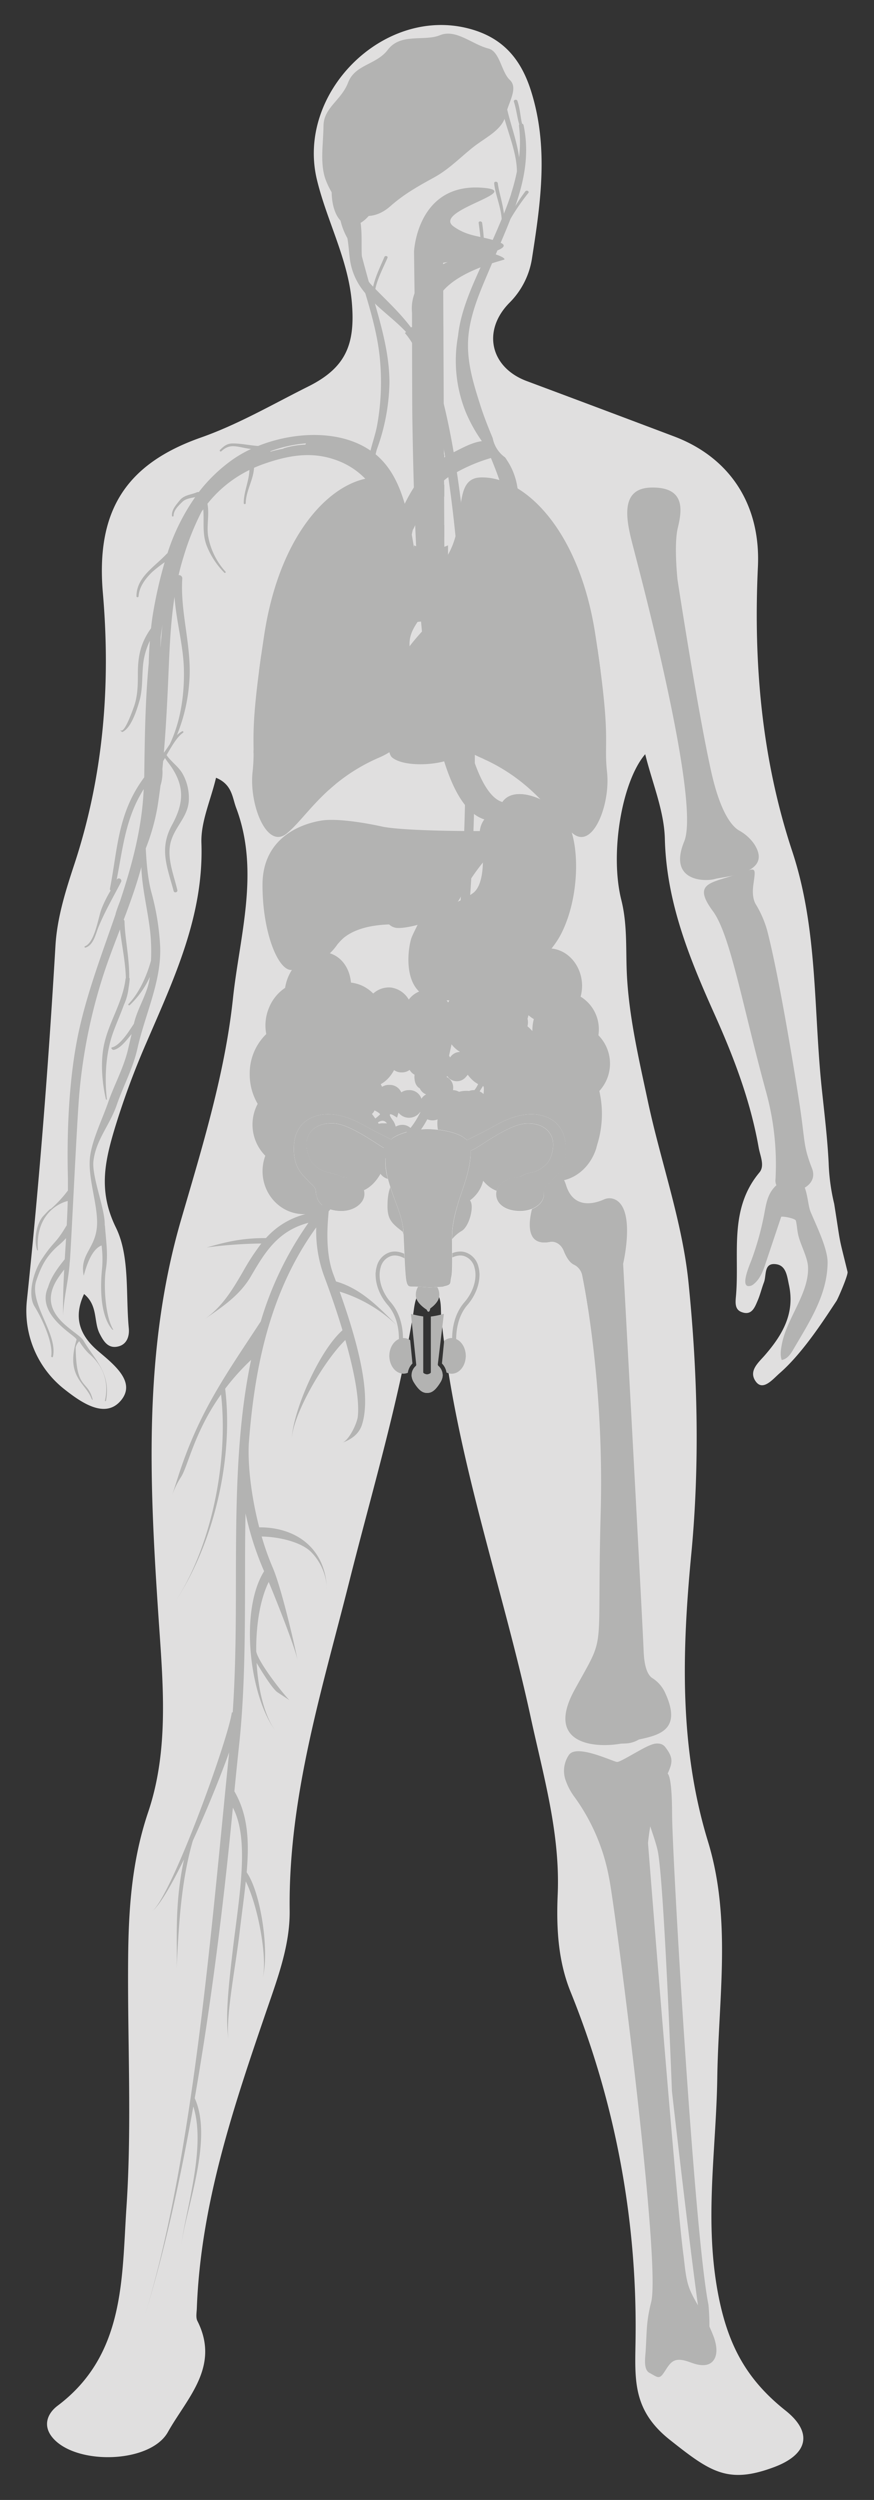 <svg xmlns="http://www.w3.org/2000/svg" viewBox="0 0 350 1000"><rect x="0" y="0" width="350" height="1000" fill="#333333" stroke="none"/><defs><style>.cls-1{isolation:isolate;}.cls-2{fill:#e0dfdf;fill-rule:evenodd;}.cls-3,.cls-4{fill:#b3b3b2;}.cls-4,.cls-5{mix-blend-mode:multiply;}.cls-6{fill:#fff;}</style></defs><title>HJS Körpernavi 140217</title><g class="cls-1"><g id="Ebene_1" data-name="Ebene 1"><path class="cls-2" d="M86.51,311.11c-2.13,9-6.14,17.61-5.85,26.11,1,29.1-11,54.27-22,79.8a317.86,317.86,0,0,0-12.88,34.92c-3.93,13.21-6.36,24.84.64,39.1,5.65,11.51,3.86,26.71,5.16,40.29.29,3.08-.7,6.34-4.1,7.23-4.17,1.09-6-2-7.65-5.24-2.35-4.78-.57-11.11-6.16-15.7-4.59,9.79-1.34,16.92,5.7,22.89,6.31,5.35,15.17,12.28,9.12,19.62-6.38,7.74-16.19.7-22.69-4.41a39.85,39.85,0,0,1-15.06-35.3c5-47.25,8.67-94.57,11.46-142,.65-11.18,4-21.88,7.5-32.49,11.73-35.43,14.69-71.83,11.49-108.8C38.42,204.68,50.1,185.67,80.51,175c15-5.29,28.76-13.33,42.93-20.4,15-7.47,18.88-16.76,17.47-33.51-1.47-17.43-10-32.61-14-49.22C118.59,37.3,153.4,2.48,187.71,11.42c13.13,3.42,20.7,11.58,24.92,24.88,7.13,22.49,3.91,44.59.44,66.87a31.94,31.94,0,0,1-9.11,18c-11,11.21-7.54,25.86,7,31.27q29.48,11,58.92,22.11c22.34,8.41,34.81,27.24,33.63,52.21-1.83,38.74,1.56,77,13.75,113.77,10.47,31.62,8.42,64.34,12,96.55,1,9.34,2.11,18.7,2.58,28.09a80.82,80.82,0,0,0,2.22,16.37c2.88,18.18,1.52,11.57,5.35,27.22.3,1.22-3.83,10.73-4.45,11.66-4.3,6.44-13.19,20.56-22.71,28.84-2.9,2.53-7.08,7.81-10,2.72-2.26-4,1.74-7.17,4.15-10,7-8.09,12-16.7,9.54-28-.73-3.36-1.09-7.61-4.93-8.25-5.27-.88-4,4.34-5.07,7.19-.92,2.4-1.5,4.93-2.51,7.29-1.16,2.71-2.36,6.08-6.29,4.69-3-1-2.65-3.91-2.41-6.57,1.46-16.74-3-34.52,9.37-49.31,2.27-2.71.31-6.6-.29-10-3.29-18.72-10-36.25-17.76-53.51-10-22.29-19.18-44.69-19.81-70-.28-11.26-5.07-22.41-7.86-33.82-9.33,10.84-14.26,39.62-9.57,58.3,2.43,9.68,1.78,19.29,2.19,29,.75,17.29,4.82,34.52,8.45,51.57,5.18,24.27,13.81,48.1,16.28,72.58,3.64,36.09,4.56,72.66,1.06,108.92C273.1,660.8,272,699,283.5,736.56c9.54,31.14,4.2,62.91,3.74,94.49-.42,29.28-5.44,58,.63,88.06,4.07,20.14,11.84,33.32,26.7,45.13,11.07,8.79,9,17.51-4.47,22.59-18.64,7-25.66,1.94-41.85-10.87-15.73-12.45-13.83-25.28-13.72-41.83a355.73,355.73,0,0,0-26-137.28c-5.13-12.62-5.76-25.91-5.19-39.21,1-24.29-5.66-47-10.76-70.45C201,633.72,182.19,581.84,176.71,527c-.44-4.39.85-11.06-5.69-11-4.88.08-4.95,6.16-5.65,10.31-6.1,35.94-16.54,70.79-25.43,106.06C129.06,675.62,115.43,718.68,116,764.2c.17,13.71-4.68,26.71-9.18,39.8-13.31,38.79-26.46,77.74-28,119.33-.06,1.7-.47,3.69.23,5.07,9.26,18.3-4.27,30.95-11.81,44.44-6.9,12.36-35.7,13.31-45.61,2.89-4.92-5.17-2.64-10.36,1.44-13.42,27.08-20.33,25.67-51,27.57-79.37,2.23-33.29.35-66.84.68-100.27.19-19.53,1.53-38.57,8-57.77,8.57-25.33,5.89-52.16,4.1-78.82-3.54-53-6.1-106,9.09-158.15,8.48-29.09,17.59-58.56,20.77-88.46,2.65-25,10.87-50.76,1.33-76.22C93,319.1,93.07,313.83,86.51,311.11Z"/></g><g id="Passiv_UROLOGIE" data-name="Passiv UROLOGIE"><g id="Passiv"><path class="cls-3" d="M159,447.06l1.49-5s-6.39-4.42-8-8.4c2.24-1.19,5.49-4.13,7.08-10.16,2.12-8.06-7.21-14.42-15.91-16.12s-15.91,6.58-18.25,14.85-8.91,22.28-4,38.4S136,477,141.54,477c9.33,0,14-12.31,13.79-18-.12-3.31-2.22-7.24-4-10,1.09-.74,2.58-1.24,3.66.44,1.91,3,2.12,22.59,1.8,26.94h1.91s2.44-23.05-1.27-28.07S159,447.06,159,447.06Zm-6.89-1.2a21.68,21.68,0,0,1-1.82,1.56c-.79-1.14-1.36-1.84-1.36-1.84a3.65,3.65,0,0,0,1-1.45C151.15,444.74,152.43,445.53,152.15,445.86Zm2.62-2.76a34.92,34.92,0,0,1-4.22-2.06c0-1.53-.21-3.11-.32-4.35s-.11-2.05.29-2.29c1.08,1.78,3.37,5.43,4.71,6.64C155.23,441,156.11,443.53,154.77,443.1Z"/><path class="cls-4" d="M150,444.12c-4.89-2.64-11.09,2.94-11.09,2.94,4.31-2.19,9.05-2.27,10-1.49A3.65,3.65,0,0,0,150,444.12Z"/><path class="cls-4" d="M150.52,434.4c-1.39-1.88-7.49-3-8.87-5.27a14.7,14.7,0,0,0,4.43,4.13,15.61,15.61,0,0,1,4.14,3.42C150.12,435.51,150.12,434.64,150.52,434.4Z"/><path class="cls-3" d="M186.5,448.26c-3.71,5-1.27,28.07-1.27,28.07h1.91c-.32-4.35-.11-24,1.8-26.94,1.08-1.69,2.57-1.18,3.66-.44-1.75,2.75-3.85,6.68-4,10-.21,5.73,4.45,18,13.79,18,5.51,0,15.27-.22,20.15-16.34s-1.69-30.12-4-38.4-9.55-16.55-18.25-14.85-18,8.06-15.91,16.12c1.58,6,4.83,9,7.08,10.16-1.64,4-8,8.4-8,8.4l1.48,5S190.21,443.24,186.5,448.26Zm7.44-4.14a3.66,3.66,0,0,0,1,1.45s-.57.71-1.36,1.84a20.72,20.72,0,0,1-1.82-1.56C191.52,445.53,192.8,444.74,193.94,444.12ZM188.73,441c1.35-1.21,3.63-4.86,4.71-6.64.4.23.39,1.1.29,2.29s-.33,2.82-.32,4.35a34.5,34.5,0,0,1-4.22,2.06C187.84,443.53,188.73,441,188.73,441Z"/><path class="cls-4" d="M193.94,444.12c4.89-2.64,11.09,2.94,11.09,2.94-4.31-2.19-9.05-2.27-10-1.49A3.66,3.66,0,0,1,193.94,444.12Z"/><path class="cls-4" d="M193.44,434.4c1.39-1.88,7.49-3,8.87-5.27a14.73,14.73,0,0,1-4.44,4.13,15.54,15.54,0,0,0-4.14,3.42C193.83,435.51,193.83,434.64,193.44,434.4Z"/><path class="cls-3" d="M188.4,483.74c0,7.92-3.26,6.75-13,14.57-2.92,2.34-2.58,12.57-3.11,24.88-.09,2.16-1.38,1.9-1.52,0-.9-11.86-.51-22.82-2.79-24.9-9-8.27-12.81-8-12.81-15.84,0-8.63,2.71-15.23,16.79-15.23S188.4,475.11,188.4,483.74Z"/><path class="cls-3" d="M175.62,546.4a.81.81,0,0,1-.29-.7l2.42-20.15a34.65,34.65,0,0,1-5.22,1.08v22.31c0,.44-1.08.8-1.52.8s-1.52-.36-1.52-.8V526.59a45.45,45.45,0,0,1-4.92-1l2.1,20.15a.76.76,0,0,1-.23.7c-.13.1-3.11,2.68-.65,6.63,2.14,3.43,3.66,4.13,5.26,4.13s3.11-.7,5.25-4.13C178.76,549.08,175.75,546.5,175.62,546.4Z"/><path class="cls-3" d="M187.18,522c4-4.62,5.74-10.67,4.38-15.4a7.9,7.9,0,0,0-5.24-5.69c-2.48-.76-5.43,0-8.31,2.12l-.13.1a2.57,2.57,0,0,0-3-1.41,2.41,2.41,0,0,0-1.49,2.74c0,.13.05.26.08.4,0,0,0,0,0,.12s0,.38.08.57a10.68,10.68,0,0,0,.33,1.38l.07.21a18.67,18.67,0,0,0-2.73,5.13,18.66,18.66,0,0,0-2.73-5.13l.07-.21a11,11,0,0,0,.33-1.38c0-.19.06-.38.08-.57s0-.15,0-.12c0-.13.06-.26.08-.4a2.41,2.41,0,0,0-1.49-2.74,2.57,2.57,0,0,0-3,1.41l-.13-.1c-2.88-2.13-5.83-2.88-8.31-2.12a7.9,7.9,0,0,0-5.24,5.69c-1.35,4.73.37,10.78,4.38,15.4s4.49,10.57,4.49,13.62c-2.23,1-3.83,3.61-3.83,6.74,0,3.93,2.53,7.12,5.65,7.12a4.6,4.6,0,0,0,1.75-.35,6.52,6.52,0,0,1,1.85-3.72l-.91-9.32a4.74,4.74,0,0,0-2.69-.86h-.2c0-3.38-.74-9.52-4.9-14.3-3.67-4.22-5.26-9.68-4.05-13.9a6.35,6.35,0,0,1,4.17-4.6c2-.61,4.42.06,6.88,1.87.3.22.59.46.88.71-.09.21-.17.4-.22.55a3,3,0,0,0,.22,2.79,2.32,2.32,0,0,0,2.86.49,1.56,1.56,0,0,0,.36-.23,16.94,16.94,0,0,1,2.08,4,6,6,0,0,0-3.12,5.57c0,3.27,4.69,5.92,4.69,5.92s4.69-2.65,4.69-5.92a6,6,0,0,0-3.12-5.57,17,17,0,0,1,2.08-4,1.58,1.58,0,0,0,.36.23,2.33,2.33,0,0,0,2.86-.49,3,3,0,0,0,.22-2.79c-.05-.14-.12-.34-.22-.55.29-.25.58-.48.88-.71,2.46-1.82,4.91-2.49,6.88-1.87a6.35,6.35,0,0,1,4.16,4.6c1.21,4.22-.38,9.68-4.05,13.9-4.16,4.79-4.86,10.92-4.9,14.3h-.2a4.81,4.81,0,0,0-3,1.11l-.88,9.07A6.53,6.53,0,0,1,178.8,549a4.61,4.61,0,0,0,2.07.5c3.12,0,5.64-3.19,5.64-7.12,0-3.13-1.6-5.78-3.83-6.74C182.68,532.61,183.24,526.57,187.18,522Z"/><path class="cls-4" d="M176.3,552.29c-2.14,3.43-3.64,4.13-5.24,4.13s-3.1-.7-5.24-4.13a6,6,0,0,1-1-2.67,5.55,5.55,0,0,0,1,3.41c2.14,3.43,3.64,4.13,5.24,4.13s3.1-.7,5.24-4.13a5.55,5.55,0,0,0,1-3.41A6,6,0,0,1,176.3,552.29ZM166.77,545l-1.91-19.38-.07,0,1.95,19.75A.86.86,0,0,0,166.77,545Zm10.54-19.41-.08,0L175.33,545a.79.79,0,0,0,0,.32Z"/><g class="cls-5"><path class="cls-3" d="M169,518.5a3,3,0,0,0,0,.31c.14-2.38-1.07-4.36.64-5.13-.07-.21-.15-.41-.23-.62C167.72,513.94,169,516,169,518.5Z"/><path class="cls-3" d="M174.85,502.74a2.57,2.57,0,0,1,3,1.41l.13-.1c2.88-2.13,5.84-2.88,8.31-2.12a7.9,7.9,0,0,1,5.24,5.69,12.18,12.18,0,0,1,.45,3,12.48,12.48,0,0,0-.45-3.79,7.91,7.91,0,0,0-5.24-5.69c-2.48-.76-5.43,0-8.31,2.12l-.13.1a2.57,2.57,0,0,0-3-1.41c-1.11.28-1.35,1.57-1.19,2.61C173.78,503.75,174,503,174.85,502.74Z"/><path class="cls-3" d="M159.74,536.64c0-.23,0-.47,0-.73-2.22,1-3.82,3.61-3.82,6.73,0,.14,0,.28,0,.42C156,540.07,157.59,537.56,159.74,536.64Z"/><path class="cls-3" d="M173.42,518.8c0-.1,0-.2,0-.31,0-2.46,1.27-4.56-.42-5.45-.08.21-.16.41-.23.62C174.49,514.44,173.29,516.42,173.42,518.8Z"/><path class="cls-3" d="M150.86,507.62a7.9,7.9,0,0,1,5.24-5.69c2.48-.76,5.43,0,8.31,2.12l.13.1a2.57,2.57,0,0,1,3-1.41c.86.21,1.12,1,1.24,1.87.15-1-.14-2.33-1.24-2.61a2.57,2.57,0,0,0-3,1.41l-.13-.1c-2.88-2.13-5.83-2.88-8.31-2.12a7.91,7.91,0,0,0-5.24,5.69,12.52,12.52,0,0,0-.45,3.79A12.24,12.24,0,0,1,150.86,507.62Z"/><path class="cls-3" d="M182.7,535.91c0,.26,0,.51,0,.73,2.15.92,3.71,3.43,3.82,6.42,0-.14,0-.28,0-.42C186.51,539.52,184.92,536.87,182.7,535.91Z"/></g><path class="cls-4" d="M173.08,496.75c1.39-1.88,12.84-8.44,14.21-10.72,0,0-7.32,8.32-9.78,9.59a15.55,15.55,0,0,0-4.14,3.42C173.47,497.85,173.48,497,173.08,496.75Z"/><path class="cls-4" d="M170.49,496.75c-1.39-1.88-12.43-8.44-13.81-10.72,0,0,6.91,8.32,9.38,9.59A15.55,15.55,0,0,1,170.2,499C170.09,497.85,170.09,497,170.49,496.75Z"/></g></g><g id="Passiv_KNOCHEN_MUSKELN_GELENKE" data-name="Passiv KNOCHEN, MUSKELN, GELENKE"><g id="Passiv-2" data-name="Passiv"><path class="cls-3" d="M301.94,337.5a17.88,17.88,0,0,0-6-5.31c-2.67-1.56-7.43-6.75-11.22-23.93-5.58-25.31-13.4-76.35-13.4-76.35s-1.52-14,.11-20.75,3.32-16.48-10.74-16.13-9.06,16.15-6.54,26S280.56,320.64,274,336.58s8.19,16.22,12.37,15C290.14,350.5,310,349.69,301.94,337.5Z"/><path class="cls-3" d="M307.19,372.07a42.11,42.11,0,0,0-4.57-10.42c-.81-1.4-1.48-3.8-.92-7.84,1.12-8.06,1.17-6.6-8.29-3.55s-15.85,3.48-7.93,14.2c7,9.5,11.76,37.46,21.29,72.25a108.93,108.93,0,0,1,3.84,33.84c0,.49-.05,1-.08,1.41-.49,8.22,18.36,5,14.65-4.57S322.57,457,320,440.47C317.89,426.87,311.88,390.09,307.19,372.07Z"/><path class="cls-4" d="M296.13,370.55c1.65,7.17,6.31,13.41,8.72,20.38a83.7,83.7,0,0,1,4,21.7,105.59,105.59,0,0,0,1.05,11.4c1,5.79,3.68,11.78,3.14,17.69l-.75-.07c-.06-2.61-1.92-6.1-2.6-8.71q-1.42-5.45-2.59-10.94c-1.05-5-1.16-9.78-1.59-14.8-1.07-12.56-8.4-22.78-11.48-34.62a25.34,25.34,0,0,1-1.09-9c.34-3.14-.2-6.81.33-9.75C297,358.13,295,365.54,296.13,370.55Z"/><path class="cls-3" d="M299.19,514.33c-2.25-1.13,1.29-9,1.84-10.55a115.67,115.67,0,0,0,4.81-17.11c1-4.94,1.29-9.48,5.63-13.05a10.1,10.1,0,0,1,7.68-1.94c4.25,1,4.07,9.67,5.4,12.92,2.2,5.35,6.93,14.76,6.87,20.46-.13,13-7.25,23.65-14.06,35.29-1,1.65-2.34,3.35-4.32,3.66-.72-2.08-.32-4.34.1-6.5,2-10.34,11.17-20.58,10.41-31.15-.3-3.69-3.09-8.74-3.89-12.36-.5-2.23-.44-3.45-.93-5.69-.2-.92-4.91-1.83-5.89-1.6l-6.43,19.18c-.94,2.79-2.15,5.84-4.63,7.8a2.93,2.93,0,0,1-2.27.74A1.19,1.19,0,0,1,299.19,514.33Z"/><path class="cls-3" d="M251.37,696.86c8.82-2.47,23.39-2.18,14.76-20.21a13.64,13.64,0,0,0-5-5.46c-1.44-1-3.11-3.62-3.38-10.78-.5-13-8.21-154.9-8.21-154.9s5.33-22.47-3.67-25.88a5.31,5.31,0,0,0-4.06.18c-3.25,1.45-12,4.27-15.12-5.71-3.81-12.33-12.73,6.5-12.73,6.5s-3.47,9.33-.81,13.91c1.08,1.88,3.22,3,7.08,2.25,2.25-.42,4.55,1.06,5.56,3.63.92,2.31,2.29,4.73,4.19,5.54a6.09,6.09,0,0,1,3.23,4.45c.6,3,1.43,7.47,2.32,13.28a464.44,464.44,0,0,1,5,82.19c-1.56,58.57,2.54,46.46-10.43,70.09S241.8,699.55,251.37,696.86Z"/><path class="cls-4" d="M213.17,494.51c1.08,1.88,3.22,3,7.08,2.25,2.25-.42,4.55,1.06,5.56,3.63.92,2.31,2.29,4.73,4.19,5.54a6.09,6.09,0,0,1,3.23,4.45c.6,3,1.43,7.47,2.32,13.28a1.36,1.36,0,0,0,.64-.27,3.88,3.88,0,0,0,1.11-1.75c2-4.83,3.6-9.19,6.46-13.21,1.36-1.91,2.39-4.53,1.66-7-.4-1.35-1.52-2.61-2.66-2.38s-1.59,1.59-2.14,2.71a7.44,7.44,0,0,1-5.08,4.3,5.88,5.88,0,0,1-5.93-3,12.64,12.64,0,0,1-1.32-4.71c-.33-2.61.46-15.2-4.93-10.44-2.63,2.33-3.9,5.28-7.36,6.42A4.85,4.85,0,0,1,213.17,494.51Z"/><path class="cls-4" d="M258.18,687.32c-.57-2.55-1.33-5-2.09-7.54-1,1.52-.24,3.8.1,5.78.67,3.92-.83,8.37-3.95,9.38a6.44,6.44,0,0,1-5.35-1.07,10.67,10.67,0,0,1-4.16-5.12,8.6,8.6,0,0,1,.13-6.73,9.88,9.88,0,0,0-1.58,9c.95,3.16,3.44,5.69,6.16,6.26a10.53,10.53,0,0,0,2.75.13,11.12,11.12,0,0,0,5.28-1.38,6.58,6.58,0,0,0,3.1-4.92A12.13,12.13,0,0,0,258.18,687.32Z"/><path class="cls-3" d="M267,709.35s2.08-1.33,2.14,16.11S278,893.53,283.7,921.87a83.84,83.84,0,0,1-.48,20.07c-1.34,7.88-14.14-105.48-14.14-105.48s-3.2-85.06-5.73-96.3S249.14,707.8,267,709.35Z"/><path class="cls-3" d="M260.11,949.18c2.68,1.39,3.69,2.64,5.27.57s2.61-4.66,4.82-5.51c2.43-.92,5.34.46,7.73,1.22,2.69.85,5.95,1.14,7.76-1.24s1.3-6,.29-9a61.75,61.75,0,0,0-4.21-9.09c-1.89-3.53-4.39-7.2-5.78-11-1.47-4-1.75-9-2.31-13.19-3-22.32-14.18-164.69-14.18-164.69s1-12.22,5.08-21.67,6.28-10.92,1.89-16.65c-1.65-2.18-4.34-1.7-7.25-.33-4.79,2.22-10.16,6.88-12.52,6.12C243.33,703.64,233.16,699,229,701a3.06,3.06,0,0,0-1.23,1.08,11.3,11.3,0,0,0-1.08,10.53,24.4,24.4,0,0,0,3.29,6.09,79.43,79.43,0,0,1,14,32.87c.06.22.08.42.13.64,2.86,16,20.63,153.2,16.65,168.68-2,8-1.68,11.17-2.21,19.67C258.38,943.16,257.6,947.88,260.11,949.18Z"/><path class="cls-4" d="M227.94,714a22.65,22.65,0,0,0,3.31,6.22,72.47,72.47,0,0,1,13.61,33.43c3.56-3.57,6.18-8.92,4.43-13.72-.93-2.57-3-3.54-4.39-5.58s-2.29-4.24-4.39-6.22c-4.15-3.88-7.11-8.6-10.9-12.74A7.38,7.38,0,0,0,227.94,714Z"/><path class="cls-4" d="M236.71,706.11c4.77,4.13,1.53,2.53,6.3,6.66a7.64,7.64,0,0,0,3.16,1.94c2,.43,3.88-.81,5.52-2a145.87,145.87,0,0,0,13.18-11.09,3.21,3.21,0,0,0,.92-1.24,2.25,2.25,0,0,0-1.25-2.58,3.36,3.36,0,0,0-1.5-.35c-2.93-.29-13.06,6.71-15.74,7.36C243.39,705.74,241.87,700,236.71,706.11Z"/></g></g><g id="Passiv_INNERE" data-name="Passiv INNERE"><g id="Passiv-3" data-name="Passiv"><path class="cls-3" d="M227.81,330a14.29,14.29,0,0,0-1.34-2.37c-5.67-7.78-20.41-13.94-25.27-6.8-20.6-6.12-26.11-112.58-27.1-154.21-.11-4.65.07-29.92-.17-41.28-.33-15.42,28.11-21.17,28.11-21.58,0-.57,0,2.49,0,0,0-1.25-7-3.17-8.49-3.12,0,0-8.06,1.9-8.06,1.92C162.36,109.27,165,124.18,165,125.31c0,10.31.06,37.53.12,41.28,1.19,80.51,6.35,154.11,28.83,161.18a9.33,9.33,0,0,0-1.45,8.26c1.3,5.19,1.78,17.66-3.08,21.22-4.62,3.39-12.19,6-17.29,7.28l-.8.21a6.47,6.47,0,0,0-2.56,1.6c-.47,1.93-3.43,7-4.13,9.23-1.67,5.7-2.82,20.49,7.52,23.48,19.11,5.51,44.76-10.16,52.63-25.65C231.95,359.23,232.15,339.25,227.81,330Z"/><path class="cls-4" d="M207.12,320.8c3.87.08,16.14,2.87,20.7,9.17a14.29,14.29,0,0,0-1.34-2.37c-5.67-7.78-20.41-13.94-25.27-6.8a22.57,22.57,0,0,1-3.16,4.13S203.23,320.72,207.12,320.8Z"/><path class="cls-3" d="M210.22,430.81a5.18,5.18,0,0,0-3.48,1.22,9.75,9.75,0,0,0-1.19-.47c.2-.52-.1-1.08-.1-1.67v-.79a4.41,4.41,0,0,0-2-4.1c.1-.29.39-.59.45-.91a6.18,6.18,0,0,0,2.28.42,3,3,0,0,0,.83-.12,4.34,4.34,0,0,0,4,3.13c7.36,0,7.36-9.44,0-9.44,0,0,.23,0,.14,0A5,5,0,0,0,208.5,414c4.53-2.18,3.83-10.49-2.32-10.49s-6.9,8.31-2.37,10.49a5.23,5.23,0,0,0-2.81,4.22,5.25,5.25,0,0,0-1.88-.52,4.7,4.7,0,0,0-1.07-2.28,6.5,6.5,0,0,0-.36-.77,2.76,2.76,0,0,0-.23-.37,4.58,4.58,0,0,0-.82-1.13,4.72,4.72,0,0,0-3.34-1.38,4.53,4.53,0,0,0-.52,0,6.21,6.21,0,0,0-.62-1.66,5.51,5.51,0,0,0-1.93-1.93,5.42,5.42,0,0,0-2.39-.74,4,4,0,0,0-1.2-1c-.7-.36-1.37-.78-2.07-1.13a9.71,9.71,0,0,0-4.25-1.08,4.72,4.72,0,0,0-.19,9.43c.58.31,1.15.64,1.74.94a5.34,5.34,0,0,0,2,.56,5,5,0,0,0,.59.58,4.32,4.32,0,0,0,.41.48,4.73,4.73,0,0,0,3.34,1.38,4.12,4.12,0,0,0,.54,0,5.09,5.09,0,0,0,.57,1.49,3.64,3.64,0,0,0,.24.37,4.26,4.26,0,0,0,.29.47,4.14,4.14,0,0,0,.12.56,4.25,4.25,0,0,0-2,2.13,4.91,4.91,0,0,0-3.73-1.83,4.73,4.73,0,0,0-3.34,1.38,4.52,4.52,0,0,0-.65.83,5,5,0,0,0-4.67-2.74,5.44,5.44,0,0,0-2.71.67,5,5,0,0,0-4.37-2.24,5.2,5.2,0,0,0-3.27,1,5,5,0,0,0-4.6-2.62,5,5,0,0,0-5.1,3.9A5.17,5.17,0,0,0,152,419.8a5,5,0,0,0-4.68,2.76,5.35,5.35,0,0,0-9.14,2.46,5.59,5.59,0,0,0-.76-.77,6.81,6.81,0,0,0,1.2-3.84c0-3-2.5-6-5.51-6h-.52c-3,0-5.51,3-5.51,6a5.82,5.82,0,0,0,2.18,4.69,6.26,6.26,0,0,0-1.15,3.37V429a5.64,5.64,0,0,0,2.06,4.15H130a4.5,4.5,0,0,0-3.33,1.39,5.16,5.16,0,0,0-1.22,2.12c-.06.14-.64.39-.67.64-.5-.18-.37-.28-2.21-.28-5.52,0-5.52,9.44,0,9.44,3.68,0,4.36-1.44,4.88-3.2a5.9,5.9,0,0,0,2.22.44,5,5,0,0,0,4.56-3.11,4.84,4.84,0,0,0,.64-3.16,5.18,5.18,0,0,0,1.21.53,5.55,5.55,0,0,0,4.06,1.81,5.42,5.42,0,0,0,1.84-.33,5.37,5.37,0,0,0,9.24,2.81,5,5,0,0,0,4.67,2.76,5.29,5.29,0,0,0,3.08-.91,5.34,5.34,0,0,0,9.27.6,5.33,5.33,0,0,0,9.36,1.18,5.14,5.14,0,0,0,3.48,1.23,5.07,5.07,0,0,0,3.84-1.57,5.35,5.35,0,0,0,4.29,2.09,6.27,6.27,0,0,0,3.07-.83,5.73,5.73,0,0,0,1.88-1.74,4.63,4.63,0,0,0,.39.47,5.83,5.83,0,0,0-1.46,4.22,5,5,0,0,0-4.37,3.39,5.33,5.33,0,0,0-2.91-.8,6.53,6.53,0,0,0-.66,0,5.51,5.51,0,0,0-2.49-.56,5,5,0,0,0-4.37,2.24,5.43,5.43,0,0,0-2.71-.67,5.33,5.33,0,0,0-3,.83,5,5,0,0,0-4.11-1.88,5.28,5.28,0,0,0-3.08.91,5,5,0,0,0-4.79-3,5.37,5.37,0,0,0-3,1,5.41,5.41,0,0,0-4.11-1.75H153a5.29,5.29,0,0,0-2.46.47,5.05,5.05,0,0,0-4.89-3.29,5.15,5.15,0,0,0-3.51,1.2,5.41,5.41,0,0,0-2.79-.73,4.07,4.07,0,0,0-1.31.2,5.19,5.19,0,0,0-4.46-2.84c-7.36,0-7.36,11,0,11a10,10,0,0,0,1.32-.21,4.66,4.66,0,0,0,.87,1.4,5.26,5.26,0,0,0,1.33,2.44,5.19,5.19,0,0,0,1.65,1.13,5,5,0,0,0,4.56,2.58h.18c-.12,2.84,1.65,5.78,5.31,5.78a5.41,5.41,0,0,0,2.76-.7A5.38,5.38,0,0,0,160.7,470a5,5,0,0,0,4.67,2.76,5.37,5.37,0,0,0,2.76-.7,5.4,5.4,0,0,0,1.47,2.76l1,1.05a6,6,0,0,0,8.08,0,5.87,5.87,0,0,0,4.61,2.1c7.36,0,7.36-11,0-11a5.58,5.58,0,0,0-4.16,1.55c-.13-.16-.43-.32-.58-.47l-1.13-1a5.63,5.63,0,0,0-6.84-.78,5.55,5.55,0,0,0-1.44-3,5.08,5.08,0,0,0,2.29-.8,5.42,5.42,0,0,0,8.49-.36,5.4,5.4,0,0,0,2.7.67,6,6,0,0,0,.66,0,5.48,5.48,0,0,0,2.49.56,5,5,0,0,0,5-3.42,5.32,5.32,0,0,0,2.91.8c3.66,0,5.43-2.95,5.3-5.8a5.21,5.21,0,0,0,4.73-5.48,5.8,5.8,0,0,0,1.77.26c4.6,0,6.22-4.62,4.86-7.87C217.32,441.68,217.27,430.81,210.22,430.81Zm-41.45,8.71a5,5,0,0,0-5-3.46,5.28,5.28,0,0,0-3.08.91,5,5,0,0,0-4.79-3,5.05,5.05,0,0,0-4,1.71,5,5,0,0,0-4.68-2.76,5.86,5.86,0,0,0-1.58.21,5.42,5.42,0,0,0-.27-1.64A4.87,4.87,0,0,0,148,429.1a5.38,5.38,0,0,0,9.1-2.18,5.15,5.15,0,0,0,3.54,1.27,5.21,5.21,0,0,0,3.27-1,4.89,4.89,0,0,0,2.22,2.11c-.52,2.09.14,4.6,2,5.65a4.79,4.79,0,0,0,2.94,2.62A4.85,4.85,0,0,0,168.76,439.52Zm25.35-1.32a5.89,5.89,0,0,0-.45-.53,5.51,5.51,0,0,0-7.79,0,5,5,0,0,0-.4.44l-.07.07a5,5,0,0,0-4-2.11,8.18,8.18,0,0,0,.08-1.07,4.76,4.76,0,0,0-3.07-4.41,4.93,4.93,0,0,0,1.09-.9,4.47,4.47,0,0,0,.61.78,4.76,4.76,0,0,0,6.68,0,7.52,7.52,0,0,0,1.71-2.68,4.32,4.32,0,0,0,3.6,1.71,4.38,4.38,0,0,0,3.25-1.29,3.6,3.6,0,0,0,1.2.44c0,.15-.33.3-.33.46v.79a5.06,5.06,0,0,0,2.61,4,3.42,3.42,0,0,0-.36,2.14h-.14A4.86,4.86,0,0,0,194.11,438.2Z"/><path class="cls-4" d="M208.91,431.48a5.07,5.07,0,0,0-3.38,1.16c-.23-.17-1.22-.32-1.49-.45.2-.5-.44-1-.44-1.59v-.75c0-1.67-.21-3.14-1.6-3.93.1-.28.55-.57.6-.87a6.49,6.49,0,0,0,2.3.4c.41,0,.23,0,.59-.11a3.89,3.89,0,0,0,3.63,3c7.36,0,7.36-9,0-9h.39c-.24-1.63-.82-3.15-2.4-3.9,4.39-2.09,3.78-10-2.19-10s-6.66,7.95-2.27,10a5,5,0,0,0-2.71,4,5.1,5.1,0,0,0-1.81-.5,4.47,4.47,0,0,0-1-2.18,6.65,6.65,0,0,0-.35-.74,3,3,0,0,0-.22-.35,4.54,4.54,0,0,0-.8-1.08,4.61,4.61,0,0,0-3.23-1.32,4.33,4.33,0,0,0-.51,0,5.82,5.82,0,0,0-.6-1.59,5.29,5.29,0,0,0-4.19-2.55,3.83,3.83,0,0,0-1.17-.92c-.68-.35-1.33-.75-2-1.08a9.49,9.49,0,0,0-4.12-1,4.51,4.51,0,0,0-.18,9c.57.29,1.11.61,1.68.9a5.23,5.23,0,0,0,1.91.54,5.05,5.05,0,0,0,.58.55,3.85,3.85,0,0,0,.4.46,4.61,4.61,0,0,0,3.23,1.32,4.2,4.2,0,0,0,.52,0,4.86,4.86,0,0,0,.55,1.43,3.15,3.15,0,0,0,.23.35,4.29,4.29,0,0,0,.28.45,3.77,3.77,0,0,0,.12.54,4.09,4.09,0,0,0-1.9,2,4.77,4.77,0,0,0-3.62-1.75,4.63,4.63,0,0,0-3.24,1.32,4.24,4.24,0,0,0-.63.79,4.86,4.86,0,0,0-4.53-2.62,5.33,5.33,0,0,0-2.63.64,4.86,4.86,0,0,0-4.24-2.15,5.1,5.1,0,0,0-3.17,1,5.17,5.17,0,0,0-9.4,1.22,5.06,5.06,0,0,0-3.45-1.22,4.85,4.85,0,0,0-4.54,2.64,5.21,5.21,0,0,0-8.86,2.36,5.31,5.31,0,0,0-.74-.74,5.74,5.74,0,0,0,1.17-3.45,5.53,5.53,0,0,0-5.34-5.46h-.51a5.52,5.52,0,0,0-5.34,5.46,5.63,5.63,0,0,0,2.44,4.37,5.3,5.3,0,0,0-.79,3.1v.5a5.07,5.07,0,0,0,1.67,4h-.3A4.57,4.57,0,0,0,128,435a5,5,0,0,0-1.23,2c-.06.14-.4.37-.43.61-.48-.17-.08-.27-1.93-.27-5.52,0-5.52,9,0,9,3.68,0,4-1.38,4.5-3.06a5.15,5.15,0,0,0,2,.42,4.72,4.72,0,0,0,4.36-3,4.56,4.56,0,0,0,.59-3,5,5,0,0,0,1.16.51A5.38,5.38,0,0,0,141,440a5.3,5.3,0,0,0,1.78-.31,5.23,5.23,0,0,0,9,2.69,4.84,4.84,0,0,0,4.53,2.64,5.18,5.18,0,0,0,3-.87,5.21,5.21,0,0,0,9,.57,5.19,5.19,0,0,0,9.07,1.13,5,5,0,0,0,3.38,1.17,5,5,0,0,0,3.72-1.5,5.22,5.22,0,0,0,4.16,2,6.14,6.14,0,0,0,3-.8,5.51,5.51,0,0,0,1.82-1.66,4.82,4.82,0,0,0,.38.45,5.53,5.53,0,0,0-1.41,4,4.79,4.79,0,0,0-4.24,3.25,5.22,5.22,0,0,0-2.82-.77,6.17,6.17,0,0,0-.64,0,5.38,5.38,0,0,0-2.41-.53,4.86,4.86,0,0,0-4.24,2.15,5.32,5.32,0,0,0-2.63-.64,5.22,5.22,0,0,0-2.88.79,4.89,4.89,0,0,0-4-1.8,5.15,5.15,0,0,0-3,.87,4.84,4.84,0,0,0-4.64-2.88,5.28,5.28,0,0,0-2.88,1,5.21,5.21,0,0,0-4-1.61h-.51a5.17,5.17,0,0,0-2.38.38,4.92,4.92,0,0,0-4.74-3.18,5,5,0,0,0-3.4,1.13,5.31,5.31,0,0,0-2.7-.71c-.56,0-.4.06-.87.19a4.37,4.37,0,0,0-3.91-2.73,5.28,5.28,0,1,0,0,10.54s.4-.08.87-.2c.24.5.24,1,.64,1.34a4.66,4.66,0,0,0,2.73,3.42,4.78,4.78,0,0,0,4.4,2.47h.16a5,5,0,0,0,5.15,5.53,5.3,5.3,0,0,0,2.67-.67,4.88,4.88,0,0,0,4.94,3.68A5,5,0,0,0,160.9,469a4.83,4.83,0,0,0,4.52,2.64,5.27,5.27,0,0,0,2.68-.67,5.16,5.16,0,0,0,1.43,2.64l1,1a6.18,6.18,0,0,0,8.08,0,6.18,6.18,0,0,0,4.72,2,5.28,5.28,0,1,0,0-10.54,6,6,0,0,0-4.28,1.49c-.12-.15-.54-.31-.69-.45l-1.16-1a5.56,5.56,0,0,0-6.66-.74,5.32,5.32,0,0,0-1.42-2.84,5,5,0,0,0,2.21-.76,5.29,5.29,0,0,0,8.23-.35,5.27,5.27,0,0,0,2.61.64,6.13,6.13,0,0,0,.64,0,5.38,5.38,0,0,0,2.41.53,4.84,4.84,0,0,0,4.8-3.28,5.19,5.19,0,0,0,2.82.77,5,5,0,0,0,5.14-5.55,5,5,0,0,0,4.59-5.25,5.7,5.7,0,0,0,1.72.25c4.46,0,6-4.42,4.71-7.53C215.78,441.88,215.75,431.48,208.91,431.48Zm-40.19,8.33a4.85,4.85,0,0,0-4.82-3.31,5.16,5.16,0,0,0-3,.87,4.84,4.84,0,0,0-4.65-2.88,4.93,4.93,0,0,0-3.85,1.64,4.85,4.85,0,0,0-4.54-2.64,5.82,5.82,0,0,0-1.53.2,5.07,5.07,0,0,0-.26-1.57,4.69,4.69,0,0,0,2.5-2.28,5,5,0,0,0,3.87,1.64,4.88,4.88,0,0,0,5-3.73,5,5,0,0,0,3.43,1.22,5.1,5.1,0,0,0,3.17-1,4.71,4.71,0,0,0,2.15,2c-.51,2,.13,4.4,1.92,5.4a4.63,4.63,0,0,0,2.85,2.51A4.67,4.67,0,0,0,168.72,439.81Zm24.57-1.26a6.11,6.11,0,0,0-.44-.5,5.38,5.38,0,0,0-7.55,0,4.71,4.71,0,0,0-.38.42l-.06.06a4.83,4.83,0,0,0-3.86-2,7.78,7.78,0,0,0,.07-1,4.57,4.57,0,0,0-3-4.22,4.67,4.67,0,0,0,1.06-.86,4.33,4.33,0,0,0,.59.75,4.66,4.66,0,0,0,6.47,0,7.22,7.22,0,0,0,1.66-2.57,4.2,4.2,0,0,0,3.49,1.63,4.27,4.27,0,0,0,3.15-1.24,6.31,6.31,0,0,0,1.6.42c0,.15.13.29.13.44v.75a4.4,4.4,0,0,0,2.09,3.86,3.36,3.36,0,0,0-.57,2.05l-.25,0A4.94,4.94,0,0,0,193.29,438.55Z"/><path class="cls-3" d="M197.59,332.38c-5.6.14-34.3.15-44.13-1.65-9-2-19.29-3.39-24.8-2.49-8.19,1.33-23.54,6.88-23.54,25.75s6.12,33.81,11.35,34a20.85,20.85,0,0,0,8.06-1.71,24.1,24.1,0,0,0,2.28-1.08,23.78,23.78,0,0,0,8.15-7.2c.18-.25.37-.5.57-.73a15.13,15.13,0,0,1,1.66-1.73c3.46-3.06,8.24-4.55,12.71-5.23a48.11,48.11,0,0,1,5.93-.53,5.16,5.16,0,0,0,3.66,1.42c4.2.15,20.73-3.4,25.07-12.58s12.19-17.75,14.29-19.68S203.2,332.22,197.59,332.38Z"/><path class="cls-4" d="M155.83,338.88s3.66,11.69.85,18.05c-2.58,5.85-2.56,8-6.79,13.31a48.11,48.11,0,0,1,5.93-.53C158.37,365.52,163.66,349.09,155.83,338.88Z"/><path class="cls-4" d="M136.76,371c.84-2,5.47-4,5.47-4-3-.44-6.72,2.89-8.62,6s-7.24,7.43-9.07,13.28a24.1,24.1,0,0,0,2.28-1.08c2-4.6,8.26-10.75,8.26-10.75l.46,2.82a15.13,15.13,0,0,1,1.66-1.73C136.73,374.11,136.25,372.15,136.76,371Z"/><path class="cls-3" d="M240,436.41a16.16,16.16,0,0,0-.36-22.29,16.68,16.68,0,0,0,.17-2.45,15.27,15.27,0,0,0-7.3-13,16.71,16.71,0,0,0,.59-4.53c-.15-8.29-6.23-14.9-13.56-14.76-6.19.12-11.25,5-12.62,11.52a9,9,0,0,0-5.78-2c-3.93.08-7.29,2.87-9.08,6.9a8.68,8.68,0,0,0-3.88-.86c-3.66.07-6.85,2.47-8.71,6.07-2-3.12-5.06-5.13-8.48-5.06a9.6,9.6,0,0,0-7.29,3.9,9.82,9.82,0,0,0-7.12-4.83,9.35,9.35,0,0,0-7.12,2.4,15.34,15.34,0,0,0-4.57-3.19,15.06,15.06,0,0,0-4.34-1.18c-.44-5-3-9.37-7.25-11.27-6.6-3-14.69,1.17-18,9.26a18.85,18.85,0,0,0-1.13,4.11,17.46,17.46,0,0,0-6.46,8,18.18,18.18,0,0,0-1.08,10.48A21.93,21.93,0,0,0,100,429.66a23.21,23.21,0,0,0,3.19,11.89,17.68,17.68,0,0,0,3.06,20.76,17.71,17.71,0,0,0-1.11,6.16c0,9.5,7.4,17.2,16.52,17.2s16.52-7.7,16.52-17.2A17.45,17.45,0,0,0,133,456a17.65,17.65,0,0,0-2.16-16.41,23.69,23.69,0,0,0,2.16-10,23.1,23.1,0,0,0-3.42-12.28,19,19,0,0,0,2-3.56,18.29,18.29,0,0,0,.63-2,15.61,15.61,0,0,0,4.17,2.78,14,14,0,0,0,9.41.87c1.59,3.52,4.44,6,7.93,6.42s6.72-1.37,9-4.38c2,3.36,5.19,5.53,8.76,5.46s6.85-2.47,8.71-6.07c2,3.12,5.07,5.12,8.48,5.05,3.94-.08,7.29-2.86,9.08-6.9a8.67,8.67,0,0,0,3.88.87c4.81-.09,8.75-4.21,10-9.76a13,13,0,0,0,2.15,1.56,16.81,16.81,0,0,0-.58,4.46,15.9,15.9,0,0,0,4.63,11.09,15.08,15.08,0,0,0,.21,5.61c-3.39.81-6.17,2.14-7.29,3.78l-.83,1.23a12.44,12.44,0,0,0-5.6-1.22,13.3,13.3,0,0,0-10.69,6.13,11.15,11.15,0,0,0-9.07-2.17c-6.47,1.37-10.55,8.4-9.13,15.7a13.66,13.66,0,0,0,.53,1.82,14,14,0,0,0-11.66,10.23A14.67,14.67,0,0,0,169,479c-2.46,1.8-8,5.22-8.1,10-.22,7.2,6,14.88,6.78,19.52S169,515.3,169,515.3h4.13s-.45-4.64,1.34-7.9,4.48-11.61,10.39-15c3.19-1.85,5.21-10.33,3.31-12.23a13.6,13.6,0,0,0,5.24-7.59,14.2,14.2,0,0,0-1.27-10.25,11.5,11.5,0,0,0,3.34-2.47,12.84,12.84,0,0,0,9.46,4,12,12,0,0,0,2.67-.35,19.4,19.4,0,0,0,4.08,4.91l.07.07h0a16.22,16.22,0,0,0,10.83,4c7.58-.15,13.92-5.71,16.25-13.37h0l0-.13c.1-.32.2-.64.28-1A40.94,40.94,0,0,0,240,436.41Z"/><g class="cls-5"><path class="cls-3" d="M221.08,398a12.29,12.29,0,0,1,5.87,10.5,13.57,13.57,0,0,1-.14,2,12.52,12.52,0,0,1,3.43,6.28,13,13,0,0,0-3.43-11.89,13.66,13.66,0,0,0,.14-2,12.32,12.32,0,0,0-5.58-10.3,13,13,0,0,1,.19,1.77A13.16,13.16,0,0,1,221.08,398Z"/><path class="cls-3" d="M194.3,405.94a11.8,11.8,0,0,1,4.46-2,11,11,0,0,1,5.86-5.23,11.77,11.77,0,0,1,5.29-2.47,11.78,11.78,0,0,1,2.62-2.44,9.56,9.56,0,0,0-4.9-1.29c-5,.09-9.05,4-10.15,9.27a7.26,7.26,0,0,0-4.64-1.64c-3.17.07-5.87,2.3-7.31,5.56a7,7,0,0,0-3.12-.69c-2.95.06-5.51,2-7,4.88a8.07,8.07,0,0,0-6.82-4.07,7.71,7.71,0,0,0-5.86,3.13A7.88,7.88,0,0,0,157,405.1a7.51,7.51,0,0,0-5.73,1.93,12.41,12.41,0,0,0-3.68-2.56,11.69,11.69,0,0,0-3.49-1c-.36-4-2.43-7.54-5.83-9.07-5.32-2.39-11.81.95-14.51,7.45a15.16,15.16,0,0,0-.91,3.3,14.06,14.06,0,0,0-5.2,6.42,14.7,14.7,0,0,0-.87,8.44,17.67,17.67,0,0,0-5.3,13,19.85,19.85,0,0,0,.22,2.84,17.15,17.15,0,0,1,5.08-10.2,14.68,14.68,0,0,1,.87-8.43,14,14,0,0,1,5.2-6.41,15.28,15.28,0,0,1,.91-3.32c2.7-6.5,9.2-9.83,14.51-7.44a10.39,10.39,0,0,1,5.69,8.06c2.15.06,6.44,1.37,6.9,1.37,2.18,0,7,1.41,7.4,1.53a16.27,16.27,0,0,1,2-.14,13.12,13.12,0,0,1,5.71,1.22,7,7,0,0,1,2.65-.64c1.41,0,6.88.35,8.62.35a14,14,0,0,1,1.42.08,7.12,7.12,0,0,1,3.8-1.23,7,7,0,0,1,1.1.12,12.13,12.13,0,0,1,2.78-.81,8,8,0,0,1,6.55-4.16A6.74,6.74,0,0,1,194.3,405.94Z"/><path class="cls-3" d="M113.1,446.25a13.86,13.86,0,0,0,2.72,5.81,14.28,14.28,0,0,1-.54-4.18A17,17,0,0,1,113.1,446.25Z"/><path class="cls-3" d="M119.76,466.76c0,.1,0,.19,0,.29a14.32,14.32,0,0,0,.28,2.85,14.21,14.21,0,0,1,.6-2.2C120.32,467.42,120,467.09,119.76,466.76Z"/><path class="cls-3" d="M182.42,460.81a.73.73,0,0,0,0-.08,11,11,0,0,0,.59-3.39,7.7,7.7,0,0,1-1.38.66A12.12,12.12,0,0,1,182.42,460.81Z"/><path class="cls-3" d="M177.25,472a11.51,11.51,0,0,1,2.5,4.85,7.81,7.81,0,0,0,.77-3.46,10.7,10.7,0,0,0-.74-3.49A11.43,11.43,0,0,1,177.25,472Z"/><path class="cls-3" d="M116.79,455a14.4,14.4,0,0,0-.29,2.74,14.06,14.06,0,0,0,3.26,9,14.37,14.37,0,0,1,.86-4.66A14,14,0,0,1,116.79,455Z"/><path class="cls-3" d="M230.48,443a.84.84,0,0,0,0,.11h0c-1.88,6.15-7,10.63-13.07,10.75a13,13,0,0,1-8.71-3.18h0l-.05-.06a15.54,15.54,0,0,1-3.29-4,9.35,9.35,0,0,1-2.14.28,10.38,10.38,0,0,1-7.62-3.23,9.18,9.18,0,0,1-2.69,2,11.75,11.75,0,0,1,1.31,4.82,9.62,9.62,0,0,0,1.38-1.19,10.39,10.39,0,0,0,7.62,3.23,9.45,9.45,0,0,0,2.14-.29,15.26,15.26,0,0,0,3.29,3.94l.05.07h0a13.08,13.08,0,0,0,8.71,3.19c6.1-.13,11.19-4.6,13.07-10.76h0l0-.1c.07-.25.16-.51.22-.77a33,33,0,0,0,1.38-12.63,36.76,36.76,0,0,1-1.38,7C230.63,442.47,230.55,442.73,230.48,443Z"/><path class="cls-3" d="M230.68,418.35a12.5,12.5,0,0,1-3.15,6,37.23,37.23,0,0,1,.72,4.78,12.8,12.8,0,0,0,2.73-8.22A13.18,13.18,0,0,0,230.68,418.35Z"/><path class="cls-3" d="M218.35,408.26a8.86,8.86,0,0,0-.14-.9c-.05.23-.08.47-.14.71Z"/><path class="cls-3" d="M111.69,435.86a19.49,19.49,0,0,0-.22,2.77,19.08,19.08,0,0,0,1.36,7.07,14.19,14.19,0,0,1,1.21-3.11A18.3,18.3,0,0,1,111.69,435.86Z"/><path class="cls-3" d="M177.74,466.42a12.25,12.25,0,0,1,2,3.49,10.39,10.39,0,0,0,2.19-3.59,11.15,11.15,0,0,0,.45-5.51A10.83,10.83,0,0,1,177.74,466.42Z"/></g></g></g><g id="Passiv_HERZ_KREISLAUF" data-name="Passiv HERZ / KREISLAUF"><g id="PASSIV-4" data-name="PASSIV"><path class="cls-3" d="M209.4,260.73c-2.7-10.82,2.12-17.38-1.54-20.86s-6.18,0-6.18,0l-.19,6.57c-.38-1.13-.79-2.27-1.24-3.38-1.36-3.38-3-6.52-5.27-8.46l4-4.89-4.76-4.77-4.7,6.7-2.38-4.44-5.8.71.65,4.76-5.54-.77a25.38,25.38,0,0,0-2.7,4,10.9,10.9,0,0,0-.77,1.88l-7.08-1.16L166,249s4.38-1,6.31.13l-.14.14c-1.21,1.21-10,10.13-11.44,14.92-.74,2.47-1.26,4.51-1.6,6s-.53,2.51-.53,2.51-5.79,26.85-1.55,30.32,15.65,3.28,22,1.16S204,295.3,207.86,284.1c.67-1.93,1.23-3.57,1.69-5,.25-.78.47-1.51.66-2.19C211.7,271.51,211.39,268.67,209.4,260.73Z"/><path class="cls-4" d="M205.64,269s-10.53-8.3-4.15-22.59c-.38-1.13-.79-2.27-1.24-3.38a17,17,0,0,1-.89,5.89c-1.35,2.9-2.9,8.22-2.32,10.58a19,19,0,0,0-11.23.69c-1.49-2.49-6.37-9.75-13.49-11.08l-.14.14c1.74.85,10,4.49,10.73,12.27a22.28,22.28,0,0,0-2.86,1.88,33.35,33.35,0,0,0-20.91,6.76c-.37,1.59-.53,2.51-.53,2.51,2.58-3,13-6.95,19.27-6.79-1.41,1.41-3.42,3.7-2.73,4.73,1,1.54,5.41,12.36,5.41,12.36.64,2.25,1.22,4.86,1.22,4.86s-.38-7.11-2.32-11.57-.51-8.33,1.22-9.9a2.06,2.06,0,0,0,.28-.29c1.38-1.39,7.81-7.15,16.46-3,0,0,1.43,3.45.39,4.1,0,0,1.52-.45.94.49s2,1.78.78,2.62c0,0,7.26,1.86,9.48,7.56.19.5.37.91.53,1.26.25-.78.47-1.51.66-2.19Z"/><path class="cls-4" d="M186.35,247s-1.36-4.56-12.62-11a10.9,10.9,0,0,0-.77,1.88C175,238.59,184.94,243.48,186.35,247Z"/><path class="cls-3" d="M202.31,183a12.32,12.32,0,0,1-5-7.74c-1.77-4.27-3.5-8.57-4.91-13-3.28-10.27-6.19-19.74-4.49-30.5,1.52-9.59,5.73-18.19,9.45-27.21,2.35-5.69,4.87-11.33,7.08-17,.24-.4.47-.81.7-1.19a86.9,86.9,0,0,1,6.44-9.17c.52-.66-.7-1.32-1.21-.64q-2.14,2.86-4,5.88c3.61-10.4,5.71-21,3.29-32.39a.76.76,0,0,0-.6-.56c0-.19-.1-.38-.14-.58-.58-2.86-.74-5.75-1.72-8.54-.28-.8-1.67-.47-1.4.35.79,2.46,1.15,5,1.71,7.48a16.21,16.21,0,0,0,.45,1.59.61.61,0,0,0-.14.47A53.28,53.28,0,0,1,207.87,63c-1.05-8.09-4.78-16.71-5.5-23.39-.12-1.1-2-1.14-1.93,0,.6,8.54,6.53,19.53,6.56,29a81.21,81.21,0,0,1-2.28,8.73l0,.06a.09.09,0,0,0,0,.07c-.87,2.7-1.87,5.38-2.93,8-.46-4.26-2.05-8.79-2.44-12.15-.09-.83-1.52-.86-1.45,0,.31,4.06,2.73,9.51,3,14.3-2,4.9-4.24,9.78-6.4,14.7l-.66,1.48a77.28,77.28,0,0,0-.76-14.63c-.1-.81-1.51-.81-1.4,0,.81,5.88,1.49,11.84.81,17.67-4,8.82-8.07,18.07-9.07,27.56a55.07,55.07,0,0,0,3.06,30.36,60.83,60.83,0,0,0,6.49,11.7c-3.91.53-7.49,2.54-11.15,4.38a40.47,40.47,0,0,0-15.26,12.89,63.48,63.48,0,0,0-4.48,7.79c-2-6.76-4.85-13.37-10.14-18.44-.49-.47-1-.92-1.53-1.36.22-.9.4-1.67.55-2.08a81.22,81.22,0,0,0,3-10.14,81.92,81.92,0,0,0,2-16.34c0-11.5-3.17-22.44-6.31-33.46a.36.36,0,0,0,.3-.36c-.17-5.53,3.09-11.16,5.23-16.22.3-.71-1-1-1.25-.31-1.94,4.57-4.58,9.66-4.91,14.69-.38-1.33-.76-2.66-1.12-4-2.19-8-4.67-16.79-6.46-25.82,0,0,0,0,0-.06a22.2,22.2,0,0,1,4-10.45c.45-.62-.67-1.21-1.1-.58A22.47,22.47,0,0,0,140.87,85a124,124,0,0,1-1.71-13c1.79-4.88,5.81-9.63,8.18-13.6.54-.9-1-1.7-1.51-.8-2,3.33-5,7.2-6.85,11.24-.62-16,3.09-31.49,16.68-43,.81-.69-.37-1.69-1.2-1.09A41.71,41.71,0,0,0,140.92,41c.71-2,1.56-3.91,2.38-5.84.32-.74-1-1.09-1.33-.33-.81,2.16-1.62,4.32-2.28,6.53-.42,1.41-.37,4.13-1.29,5.26-.14.17,0,.35.18.41A65.05,65.05,0,0,0,136,67.7,43.69,43.69,0,0,1,134.22,59a62.84,62.84,0,0,1,.66-11.76c.1-.83-1.32-.81-1.43,0-1.27,8.94.07,15.74,2.68,24.07a138.11,138.11,0,0,0,3.64,23.12c-.31-.71-.58-1.43-.83-2.15a37.49,37.49,0,0,1-1.8-8.71c-.08-.82-1.47-.84-1.43,0a26.3,26.3,0,0,0,4.79,13.88c.11.43.22.87.33,1.3,4,15.4,10.44,31.07,11.47,46.88A96.84,96.84,0,0,1,151,170.25c-.63,3.35-1.81,6.67-2.63,10-12.21-8.42-30.63-7.62-45-1.86-3.48-.22-6.91-1.06-10.37-1-2.21.05-3.47,1.19-4.91,2.6-.35.34.2.84.56.51,2.79-2.58,4.93-2.21,8.58-1.46,1.1.23,2.21.41,3.31.56a48.12,48.12,0,0,0-7.83,4.55,63.74,63.74,0,0,0-13.12,12.71,1.07,1.07,0,0,0-.72.05c-2.7,1.12-5.19,1.05-7,3.36-1.47,1.84-3.17,3.67-3,6.06,0,.37.63.37.64,0,0-2.2,1.91-4,3.5-5.57,1.36-1.31,3.3-1.5,5.16-1.91a83.39,83.39,0,0,0-11.11,22.46,1,1,0,0,0-.3.22c-4.92,5.29-12.1,9.3-12.11,17,0,.5.81.49.84,0,.26-3.77,2.66-7,5.45-9.72a58.8,58.8,0,0,1,5-3.91,177.89,177.89,0,0,0-4.45,19.21c-.43,2.39-.76,4.79-1,7.19-4,5.6-5.25,10.79-5.28,17.75,0,4.8,0,9.52-1.75,14.11-.25.66-3.49,10-5.05,9-.1-.06-.22.08-.13.15l.6.48a.16.16,0,0,0,.18,0c3.63-1.69,5.9-9.38,6.8-12.5,1.19-4.14,1-8.53,1.31-12.74a29.3,29.3,0,0,1,2.84-11.23q-.35,4.48-.45,9c-1.42,15.16-1.6,30.46-1.8,45.61a56.31,56.31,0,0,0-4.34,6.85c-6.46,12.22-6.79,24.58-9.39,37.67a.83.83,0,0,0,.27.79,47.35,47.35,0,0,0-3.64,7.32C39.32,367,38,377,34,378.52c-.33.13-.09.63.24.53,3.25-1,4.1-5.54,5.15-8.11,2.63-6.43,6-12.15,9.18-18.32a1,1,0,0,0-1.72-.91l-.16.29c2.11-10.5,3.14-20.86,7.85-30.86a59.26,59.26,0,0,1,3-5.48c-.64,15.42-4.61,30.19-9.46,44.8-.64,1.64-1.25,3.28-1.76,4.94a.22.22,0,0,0,0,.2c-5.4,15.7-11.41,31.32-14.87,47.46C27.56,431.3,26.71,453,27.2,471.47c0,1.58,0,3.15,0,4.73a48.34,48.34,0,0,1-6.86,7.4c-.31-.17-1.89,1.67-3,2.81-2.2,2.32-4,8.35-2.57,13.39.08.28.46.6.44.31-1.1-13.42,7.27-18.55,11.91-19.71-.08,3.26-.23,6.51-.4,9.77,0,0-.08.07-.11.12-4.69,7.86-4.75,5.63-10,13.58-3.15,4.75-5.74,13.95-2.76,18.76,3.47,5.61,7.49,14.93,6.65,19.85-.07.42.62.61.71.18,2-9.23-9.7-21.33-6.67-30.38,2-5.84,3.84-9.56,8.62-13.88a28.64,28.64,0,0,0,3.29-3.13c-.17,2.8-.35,5.61-.52,8.42-2.9,3.64-5.46,7.06-6.68,11.2-5.17,11.36,11.8,19.68,11.4,21-4.45,14.93,3.53,17.16,5.94,23.45.15.41.61.89.51.46-2-8.06-6.64-3.49-6.79-20.83a5.94,5.94,0,0,1,1.42-2.49,25.06,25.06,0,0,0,3.7,4.81c.92.92,9.32,7.08,6.58,19-.06.26.4.25.45,0,2-11-4.44-16.27-9.06-24.07-2.29-3.86-19.32-10.3-10.55-24.39a47.71,47.71,0,0,1,2.86-4c-.33,6.14-.56,12.28-.42,18.42.16-7.06,2.21-14.13,2.61-21.19.33-.42,2.88-57.47,3.94-68.48a215.54,215.54,0,0,1,9.49-46.38c2-6.21,4.38-12.32,6.72-18.44.61,5.79,2.2,12.89,2.35,19.49a.76.76,0,0,0-.13.34c-1.12,9.39-6.69,17.18-8.63,26.39-1.43,6.82-.8,15,.78,21.75,0,.19.41.16.39,0-1-8.72-.47-18.62,2.56-26.91C46.77,409,48.34,405.5,49.6,402a22.25,22.25,0,0,0,1.91-7,31.06,31.06,0,0,0,.42-3.4.62.62,0,0,0-.18-.49c.1-7.83-1.79-16.3-1.88-22.53a.82.82,0,0,0-.33-.67c2.63-6.94,5.14-13.92,7.06-21.06.29,8.58,2.57,17.19,3.53,25.75a75.43,75.43,0,0,1,.33,11.67c-1.76,6.35-4.81,13-9,17.35-.29.3.17.72.49.44A35.43,35.43,0,0,0,60,390.77c-.72,6.53-4.92,12.29-6.38,18.75-.65,1-1.33,2-2,3-1.24,1.82-4.2,5.86-6.76,6.44-.65.14.06,1.1.71,1,2.37-.45,4.76-3.44,6.13-5.1l1-1.22q-.7,3-1.4,6c-1.78,7.62-5.51,14.12-8.07,21.53-2.29,6.62-6.16,14.35-7.13,21.23-1.16,8.26,3.05,19.14,2.77,27.33-.35,9.73-7.06,11.73-5.37,20.47.11.56,2.07-10.13,7.18-12a42.35,42.35,0,0,1,.2,9.12c-.65,6.2-1.09,18.36,3.95,24.37.19.23.64.37.49.12-3.23-5.32-3.91-18.09-2.89-24.3.94-5.75,0-11.3-.39-17.05a1,1,0,0,0-.11-.38c.27-6.27-5.23-19.37-4.51-25.66,1-8.48,6.5-14.25,9.32-22.4,2.69-7.79,6.46-14.52,8.29-22.56C58.11,405.52,65,392,64.09,377.7a100.53,100.53,0,0,0-3.31-20.2c-1.61-5.79-2.09-12.11-2.41-18.13a83.08,83.08,0,0,0,4.72-16.76c.44-2.77.82-5.56,1.18-8.37a18,18,0,0,0,.76-6.63c.11-1.05.2-2.11.29-3.16.25-.39.5-.82.75-1.24.89,1.48,2.12,2.8,3,4.26,5.08,8,4.16,14.51-.21,22.56-5.14,9.48-2,16.52.69,26.42.23.87,1.68.5,1.48-.37-1.58-6.75-4.8-14-2.15-20.8,2-5.27,6.21-8.88,6.71-14.69A19.88,19.88,0,0,0,73,309.29c-1.6-2.68-4.53-4.67-6.3-7.25,2-3.41,4.15-7.25,6.59-8.93a.34.34,0,1,0-.37-.58,9.57,9.57,0,0,0-2.07,1.54,69,69,0,0,0,4.93-21C77,259,72.1,245.33,73,231.43a1.3,1.3,0,0,0-1.48-1.36c.56-2.41,1.19-4.8,1.93-7.17a105.36,105.36,0,0,1,7.31-18.31c.2-.3.43-.58.64-.86.42,5-.52,9.79,1.43,14.7a31.94,31.94,0,0,0,7,10.65c.3.28.74-.13.47-.42a28.52,28.52,0,0,1-7-14.49c-.54-4.24.58-8.38-.23-12.65l0,0A48.81,48.81,0,0,1,99.88,188c-.15,4.51-2.3,8.75-2.27,13.3,0,.46.79.46.79,0,.07-4.92,3.07-9.27,3.33-14.18,1-.43,2-.84,3-1.22,9.11-3.28,18.34-5.36,27.94-2.5,10.23,3,16.36,9.78,20.8,18.32s-3.05,28.72-1.77,38.11c.78,5.69,8.59,9.36,14.26,9.24,2.31-2,1.28-7.57-.13-12.36-3.53-.07-7.93.4-4.62-4.71,1.69-2.61,3.38-2.45,7.47-2.61,8-.27,17.59-3.81,25-8.69,14.92-5.36,17.34-24.64,9.42-36.48C202.85,183.79,202.58,183.42,202.31,183ZM64.37,257.87c0,.4-.06.81-.09,1.2h0c0-1.44.06-2.88.07-4.32.22-1.56.44-3.13.69-4.74Q64.67,253.91,64.37,257.87Zm9.26,9.49c.28,10-1.16,20.88-5.62,30.31-.8,1.19-1.57,2.38-2.4,3.43h0c.83-9.8,1.34-19.65,1.76-29.31.48-11,.84-22.12,2.52-33.06C70.53,248.26,73.36,257.87,73.63,267.36Zm48.68-89.5a33.86,33.86,0,0,0-8.62,1.44.52.52,0,0,0-.26.18c-1.72.33-3.43.72-5.12,1.2a1.05,1.05,0,0,0-.05-.18,53.63,53.63,0,0,1,14.29-3.16A1.71,1.71,0,0,0,122.31,177.86Zm79.09,28.63c-1.82,6.07-6.91,9.06-12.31,12.55a56.35,56.35,0,0,1-14.94,6.9,10.92,10.92,0,0,1-6.86-.08c-.53-2.51-.79-3.5-1.39-6-.29-2-.65-4-1-6,.13-.67.27-1.33.44-2a1.13,1.13,0,0,0,.19-.24,103,103,0,0,1,7.71-13.35c.32-.49,1.59-2.45,1.33-2.78a28.27,28.27,0,0,1,4.46-4.3,69.7,69.7,0,0,1,10.48-5.49,67.67,67.67,0,0,1,7.09-2.5c1,2.45,2,4.91,2.87,7.39C201.4,195.94,203.07,200.93,201.4,206.48Z"/></g></g><g id="Passiv_FRAUENHEILKUNDE" data-name="Passiv FRAUENHEILKUNDE"><path class="cls-6" d="M217.68,446.41c-6.8-2.11-14.25.92-19.14,3.67-3.79,2.14-7,3.73-11.58,6-2.55-2.83-9-4.16-14.43-4.44-6-.32-12.26,1.57-15.09,3.46a4.31,4.31,0,0,0-.77.69c-4.29-2.11-7.34-3.65-11-5.7-4.89-2.75-12.34-5.79-19.14-3.67-7.23,2.24-9,8.16-8.86,13.77.2,7.75,4.07,10.2,6.21,12.65.95,1.09,2.46,1.9,2.58,3.73a6.81,6.81,0,0,0,.45,2.15c.68,3.22,4.34,5.59,9.39,5.73,5.26.14,9.71-3.06,9.6-7s-4-6.38-8.92-6.58a8.18,8.18,0,0,0-2.2-1c-4.55-1.31-5.7-.92-9.06-4-2.61-2.38-3.56-7.75-2.65-10.61s3.84-6.11,10.28-5.92c6.62.21,16.59,7.77,20.77,10.1l.64.34a25.12,25.12,0,0,0,.44,11.33c1.89,7.55,6,15.09,6.29,21.07s.63,17.92,1.25,20.44,1.26,1.89,4,2L172,515l5.49-.31c3.67-.82,2.61-1.07,3.24-3.59s.31-9.75.31-16,1.89-12.58,4.4-19.81c1.88-5.42,3.24-11,3-14.94.52-.23,1.07-.49,1.66-.82,4.18-2.33,14.15-9.89,20.77-10.1,6.44-.2,9.35,3,10.28,5.92s0,8.26-2.65,10.61c-4.71,4.18-5.52,2.17-9.57,4.39l-.94.54c-5.12,0-9.4,3.14-9.29,7,.13,4.24,4.34,6.62,9.6,6.62s9.53-3,9.53-6.81a4.76,4.76,0,0,0-.1-.79c0-.1,0-.18,0-.29.12-1.82,1.63-2.64,2.58-3.73,2.14-2.45,6-4.89,6.21-12.65C226.68,454.57,224.9,448.65,217.68,446.41Z"/><g id="_Gruppe_" data-name="&lt;Gruppe&gt;"><path id="_Pfad_" data-name="&lt;Pfad&gt;" class="cls-4" d="M177.46,514.65s-7.94.13-10.68,0-3.37.5-4-2-.94-14.47-1.25-20.44-4.4-13.52-6.29-21.07-.63-14.15,2.2-16,9.12-3.77,15.09-3.46,13.21,1.88,15.09,5.34.32,11-2.2,18.24S181,488.74,181,495s.31,13.52-.31,16S181.14,513.84,177.46,514.65Z"/><path id="_Pfad_2" data-name="&lt;Pfad&gt;" class="cls-3" d="M145.94,477.43c.11,3.94-4.34,7.15-9.6,7-5.6-.15-9.53-3-9.53-6.81s4.27-6.81,9.53-6.81S145.81,473.19,145.94,477.43Z"/><path id="_Pfad_3" data-name="&lt;Pfad&gt;" class="cls-3" d="M198.69,477.82c-.11-3.94,4.34-7.15,9.6-7,5.6.15,9.53,3,9.53,6.81s-4.27,6.81-9.53,6.81S198.81,482.06,198.69,477.82Z"/><path id="_Pfad_4" data-name="&lt;Pfad&gt;" class="cls-4" d="M217.68,446.41c-6.8-2.11-14.25.92-19.14,3.67s-8.71,4.59-16,8.16a8,8,0,0,1-8.79-1.1s-7.08,3.55-12.07,1.1c-7.28-3.57-11.1-5.41-16-8.16s-12.34-5.79-19.14-3.67c-7.23,2.24-9,8.16-8.86,13.77.2,7.75,4.07,10.2,6.21,12.65.95,1.09,2.46,1.9,2.58,3.73.19,3,1.49,3.52,1.49,3.52a4.13,4.13,0,0,1-.69-2.37,10.87,10.87,0,0,1,.31-2.29,10.58,10.58,0,0,1,.84,1.91c.38,1.23.77,3.37.77,3.37s-.23-2.14-.38-3.29a8.65,8.65,0,0,1,.08-2.52,11.5,11.5,0,0,1,1.22,1.38c.69.92,1.53,2.29,1.53,2.29s-.67-1.66-.84-2.22a5.87,5.87,0,0,1-.31-1.53,4.5,4.5,0,0,1,1.14.69c.84.69,2.14,1.83,2.14,1.83s-.92-1.3-1.38-2a7.68,7.68,0,0,1-.76-1.68,7.38,7.38,0,0,1,1.45.46c.74.37,1.91,1.07,1.91,1.07s-.59-.71-1-1.34a5,5,0,0,1-.5-1.11,4.32,4.32,0,0,1,1.45.38c.61.35,1.91,1.15,1.91,1.15a18.23,18.23,0,0,1-1.72-1.87,6.77,6.77,0,0,1-.61-1.26,4,4,0,0,1,1.15,0l2.3.45a7.11,7.11,0,0,0-3.15-1.73c-4.55-1.31-5.7-.92-9.06-4-2.61-2.38-3.56-7.75-2.65-10.61s3.84-6.11,10.28-5.92c6.62.21,16.59,7.77,20.77,10.1,3.66,2,5.7,1.53,9.87,6.84,3.49,4.43,5.8,15.61,6.72,24.18s-1.22,10.71-3.36,11.63-1.52-.61-2.44,1.22,1.83,11.32,1.83,11.32L172,515l5.49-.31s2.75-9.49,1.83-11.32-.31-.31-2.44-1.22-4.28-3.06-3.36-11.63,3.23-19.75,6.72-24.18c4.18-5.3,6.21-4.79,9.88-6.84,4.18-2.33,14.15-9.89,20.77-10.1,6.44-.2,9.35,3,10.28,5.92s0,8.26-2.65,10.61c-4.71,4.18-5.52,2.17-9.57,4.39-1.93,1.06-1.83,1.23-1.83,1.23s1.07-.26,1.49-.35a4,4,0,0,1,1.14,0,6.77,6.77,0,0,1-.61,1.26,18.29,18.29,0,0,1-1.72,1.87s1.3-.8,1.91-1.15a4.33,4.33,0,0,1,1.45-.38,5.21,5.21,0,0,1-.5,1.11c-.44.63-1,1.34-1,1.34s1.17-.7,1.91-1.07a7.45,7.45,0,0,1,1.45-.46,7.49,7.49,0,0,1-.76,1.68c-.46.69-1.37,2-1.37,2s1.3-1.15,2.14-1.83a4.48,4.48,0,0,1,1.15-.69,5.87,5.87,0,0,1-.31,1.53c-.17.56-.84,2.22-.84,2.22s.84-1.38,1.53-2.29a11.33,11.33,0,0,1,1.22-1.38,8.66,8.66,0,0,1,.08,2.52c-.15,1.15-.38,3.29-.38,3.29s.38-2.14.76-3.37a10.45,10.45,0,0,1,.84-1.91,11.2,11.2,0,0,1,.31,2.29,10.3,10.3,0,0,1-.42,2.95s1-1.11,1.22-4.09c.12-1.82,1.63-2.64,2.58-3.73,2.14-2.45,6-4.89,6.21-12.65C226.68,454.57,224.9,448.65,217.68,446.41Z"/></g></g><g id="Passiv_ATEMWEGE_LUNGE" data-name="Passiv ATEMWEGE / LUNGE"><g id="Passiv-5" data-name="Passiv"><path class="cls-3" d="M243.09,308.82c-1.22-11.25,1.11-12.25-2.62-40.68-.35-2.64-.76-5.53-1.21-8.67-.26-1.83-.56-3.73-.87-5.75-6.58-42.8-29.14-63.43-46.07-62.73-10.41.44-6.11,15.25-11.28,27.56s-8.92,4.68-8.92,4.68-3.75,7.63-8.92-4.68-.88-27.12-11.28-27.56c-16.93-.7-39.49,19.93-46.07,62.73-.44,2.88-.84,5.56-1.2,8.07s-.66,4.73-.94,6.86c-2.5,19.09-2.21,25.63-2.16,31.43v1.2a65.35,65.35,0,0,1-.41,7.55c-1.41,12.89,5.64,31.06,13.63,24.61,4.78-3.85,9.39-10.64,16.94-17.48.8-.72,1.63-1.45,2.5-2.16A72.44,72.44,0,0,1,151.92,303c21.63-9.38,13.64-33.42,12.22-43.38s8-12.89,8-22.86c0,10,9.39,12.89,8,22.86s-9.4,34,12.22,43.38c.43.18.85.37,1.27.57l1.28.6c19.68,9.39,26.92,23.13,34.59,29.31C237.46,339.88,244.51,321.71,243.09,308.82Z"/><path class="cls-3" d="M172.6,183.06a9.62,9.62,0,0,1-5.31-1.31v7.91a11.37,11.37,0,0,0,10.64,0v-7.91A9.65,9.65,0,0,1,172.6,183.06Z"/><path class="cls-3" d="M200.54,97.15c-6.94-3-12.41-1.94-18.87-6.54-8.86-6.31,28.73-14,11.93-15.48-26.55-2.34-27.8,25.47-27.8,25.47l1.5,118.4a11.4,11.4,0,0,0,10.64,0l-.49-113.89S208,100.43,200.54,97.15Z"/><path class="cls-4" d="M172.12,178.88a9.63,9.63,0,0,1-5.31-1.31v4.78a11.35,11.35,0,0,0,10.64,0v-4.78A9.66,9.66,0,0,1,172.12,178.88Z"/><path class="cls-4" d="M172,164.11a9.64,9.64,0,0,1-5.32-1.31v4.78a11.35,11.35,0,0,0,10.64,0V162.8A9.66,9.66,0,0,1,172,164.11Z"/><path class="cls-4" d="M172.21,148.35a12.67,12.67,0,0,1-5.79-1.31v4.78a12.59,12.59,0,0,0,5.79,1.32,9.6,9.6,0,0,0,5.32-1.32V147A9.66,9.66,0,0,1,172.21,148.35Z"/><path class="cls-4" d="M171.81,131.72a10.36,10.36,0,0,1-5.72-1.41v5.14a12.21,12.21,0,0,0,11.44,0v-5.14A10.38,10.38,0,0,1,171.81,131.72Z"/><path class="cls-4" d="M172.6,195.12a9.62,9.62,0,0,1-5.31-1.31v4.78a11.36,11.36,0,0,0,10.64,0v-4.78A9.65,9.65,0,0,1,172.6,195.12Z"/><path class="cls-4" d="M172.6,211.36a9.57,9.57,0,0,1-5.31-1.32v4.79a11.42,11.42,0,0,0,10.64,0V210A9.6,9.6,0,0,1,172.6,211.36Z"/><path class="cls-3" d="M172.6,219.46a14.87,14.87,0,0,1-6.81-1.32v7.91a18.29,18.29,0,0,0,13.63,0v-7.91A14.9,14.9,0,0,1,172.6,219.46Z"/><path class="cls-4" d="M240.47,268.14c-.35-2.64-.76-5.53-1.21-8.67-10.21,26.86-35.15,39.67-45.66,44.06h0l1.28.6c4.24-1.76,18.22-7.93,28.27-16.41A96.33,96.33,0,0,0,240.47,268.14Z"/><path class="cls-4" d="M153.33,253.42s-26.09,15.83-38.43,15.83c-4.95,0-8.16-3.39-10.25-7.46-.35,2.45-.66,4.73-.94,6.86a26.32,26.32,0,0,0,3.6,1.92C125.3,278.48,153.33,253.42,153.33,253.42Z"/><path class="cls-4" d="M101.55,301.27c8.49,8.56,22.6,12.89,30.17,14.68.8-.72,1.63-1.45,2.5-2.16a70.21,70.21,0,0,1-32.67-13.72Z"/></g></g><g id="Passiv_ANÄSTHESIE" data-name="Passiv ANÄSTHESIE"><g id="Passiv-6" data-name="Passiv"><g id="Aktiv"><path class="cls-3" d="M148.67,113.88c-5.66-5.92-3-16.29-4.27-24.72,3.67-2.16,7.12-7.33,8.91-14.08,2.73-10.25.62-20.24-4.72-22.31S136.71,57.34,134,67.6c-2.3,8.65-1.15,17.08,2.47,20.76,3,4.08,2.94,9.79,3.61,15a25.84,25.84,0,0,0,5.27,12.77c6.65,8.7,16.26,13.27,22.11,23,2.77,4.61,3.91,2.43,1.11-2.24C162.7,127.12,156.09,121.64,148.67,113.88Z"/><path class="cls-3" d="M204.12,31.93c3.59,3.34-.53,8.94-1.71,14.38-1.14,5.23-7.12,8.29-11.62,11.57-5.23,3.8-10.31,9.49-17.06,13.16-6.43,3.5-12.05,6.69-17.43,11.46-10,8.85-21.35,1.55-25.87-10.55-2.41-6.46-.95-14.35-.88-21.63s7.14-10.18,9.83-17.25c2.81-7.38,11.3-7.05,15.93-13.17,5.17-6.83,14.61-3.24,20.85-5.81,6.46-2.66,13.07,3.78,19.42,5.32C200.17,20.53,200.78,28.82,204.12,31.93Z"/><path class="cls-4" d="M142.74,48.52s-5.19,13.21.64,15.89c0,0-6.37-.73-5.1-6.92S141,49.46,142.74,48.52Z"/><path class="cls-4" d="M170.33,32.52s-11-8.43-14.11-1.31c0,0,1.5-8.07,6.79-5.61S169.74,30.1,170.33,32.52Z"/><path class="cls-4" d="M142.73,42.35s7.93,0,6.14,7.69c0,0,2.85-7.47-.29-8.76S144,40.76,142.73,42.35Z"/><path class="cls-4" d="M172,58.54s-11-8.43-14.1-1.3c0,0,1.5-8.08,6.79-5.61S171.44,56.12,172,58.54Z"/><path class="cls-4" d="M192.82,38.27s-3.49,15.1-9.78,12.32c0,0,5.58,4.8,8.16-1.29S193.72,40.55,192.82,38.27Z"/><path class="cls-4" d="M157.92,67S150,79.44,145,74c0,0,3.7,7,8,2.47S158,69.52,157.92,67Z"/><path class="cls-4" d="M171.44,33.21c2.14-7.43,17.66-4,21.94,0,0,0-9.2-2.79-15.11-1.22.37,3.47,1.77,11.12,6.89,11.34,0,0-8.36,1.38-8.54-10.74a5.64,5.64,0,0,0-2.23,1.81c-4,5.74-7,19.6-19,3.19C155.39,37.58,167,48.52,171.44,33.21Z"/><path class="cls-4" d="M137.71,76.79c-3.42-4.69-2.36-13.26-3.5-19.34s2.47-8.89,3.91-15.53c1.51-6.93,3.33-3.76,6.82-10.15a11.2,11.2,0,0,1,2.36-2.95,12.66,12.66,0,0,0-5.84,5.25c-3.48,6.4-5.31,3.22-6.82,10.15-1.44,6.64-2.36,9.65-3.91,15.53-1.69,6.42.48,15.08,3.9,19.77,5.76,7.9,20,4.13,28-2.74C155.25,80.4,142.67,83.59,137.71,76.79Z"/><path class="cls-4" d="M199.58,38.15c-.26-5.48-5.7-9.13-8.26-13.36s-6.57-2.59-11.21-4.88c-4.84-2.39-4.33.9-10.23.52a8.61,8.61,0,0,0-3.23.48c2.27-1.45,4.56-2.42,6.87-2.28,5.89.38,5.39-2.91,10.22-.51C188.39,20.4,190.67,21.2,195,23c4.68,2,8,8.47,8.22,13.94.43,9.23-11.32,19.59-20.57,22.92C189.63,55.34,199.94,46.1,199.58,38.15Z"/></g><path class="cls-3" d="M188.29,240.76c-3.73-57.54-12.26-97.64-23.41-110l-2.74,2.47c23,25.46,30.66,175.49,18.75,261.88-4.54,33-11.63,54-20,59.28a132.58,132.58,0,0,0-34.06,30.33c-9.46,1.42-15.66,5.41-20.33,10.52-9.1,0-14.92,1.24-23.73,3.75a184.65,184.65,0,0,1,21.88-1.58,92.84,92.84,0,0,0-7.37,11.29c-4.06,6.95-8.25,14.13-15.55,19.1,8-5.44,14.46-9.95,18.73-17.24,5.46-9.34,10.66-18.2,23.07-21.43a134.88,134.88,0,0,0-19.11,39.46c-14,21.35-24.77,36.15-33.1,62.12-.76,2.35-1.54,4.81-2.39,7.4a33.46,33.46,0,0,1,3.59-7.33c2.82-4.42,5.24-17.87,16-33,2.89,25.48-3.24,60.27-18.72,83.46C86,617,93.52,582.94,90.17,555.51A92.38,92.38,0,0,1,100.52,544l.09-.31c-6,28.25-6.08,58.72-6.14,88.73,0,17.39-.09,35.25-1.28,52.56l-.35,0c-1.48,11-24.39,74.18-32.09,79.69,3-2.18,7.84-10.45,12.95-20.92-4.13,19-2.51,34.1-3,44.3.85-17.31,1.71-35.09,6.51-51.71h0c5.44-11.85,10.85-25.14,14.56-35.4-.89,8.67-1.78,17.75-2.7,27.17C82.75,792.66,74.88,873,57.32,928.3c7.92-24.94,14.58-54.66,20.09-85.69,5.53,17.08-4.06,44.46-5,57.4,1-14.25,13.4-43.37,5.57-60.71h0c6.49-37.22,11.35-76.15,14.75-110.85.18-1.81.35-3.58.53-5.37,6.81,12.82,2.47,35.68,0,56.57-1.65,14.12-3.2,27.45-1.68,36.58-1.44-8.61,2.75-29.31,4.36-43.17.86-7.37,1.83-14.17,2.49-20.49,5.18,10.52,8.77,31.48,6.69,38.92,2.86-10.22-.48-34.13-6.34-42.56h0c1.07-12.39.57-22.92-4.92-32.39.66-6.72,1.32-13.26,2-19.53,2.18-21,2.23-43.16,2.27-64.56,0-9.11,0-18.14.2-27.07a121.25,121.25,0,0,0,7.43,23.13c-10,16-5.76,50.42,4.76,64.11-4.48-5.83-7.1-16.36-7.76-27.45,2.4,4,6.17,10.07,8.23,11.67l4.89,3.23c-3.58-3.78-12.45-15.33-13.27-19.46-.11-10.39,1.51-20.77,5-27.81,4.07,9.83,10.68,26.71,11.62,31.54-1.18-6-6.44-28.94-10-37.24a107.87,107.87,0,0,1-4.44-12.48c7.09.12,15.74,2.23,19.69,6.09a22.15,22.15,0,0,1,6.44,16c0-7.57-2.46-14-7.11-18.54-4.82-4.73-11.92-7.28-20-7.22-3.25-12.5-4.63-25.2-4.17-33.57,2.38-31.84,8.93-61.43,27-86.41A52.17,52.17,0,0,0,130,511c2.49,6.65,5,13.93,7.15,21.11-9.41,8.29-19.89,32.37-20.35,43.78.4-10,12.73-31.32,21.49-39.87,3.47,12.19,5.73,23.65,5,30.59-.31,2.83-3.56,9.56-6.22,10.48,3.59-1.26,6.68-3.48,7.86-7.12,4-12.34-2-33.92-8.91-53.31a57.16,57.16,0,0,1,23.23,13.82c-7.52-7.56-14.58-15-24.7-17.89v0c-.36-1-.72-1.95-1.08-2.91-3.6-9.62-2.08-21.84-1.86-25.12a132.08,132.08,0,0,1,31.35-27.09c9.53-6,16.8-26.84,21.63-61.89C190.32,353.63,191.76,294.3,188.29,240.76Z"/></g></g></g></svg>